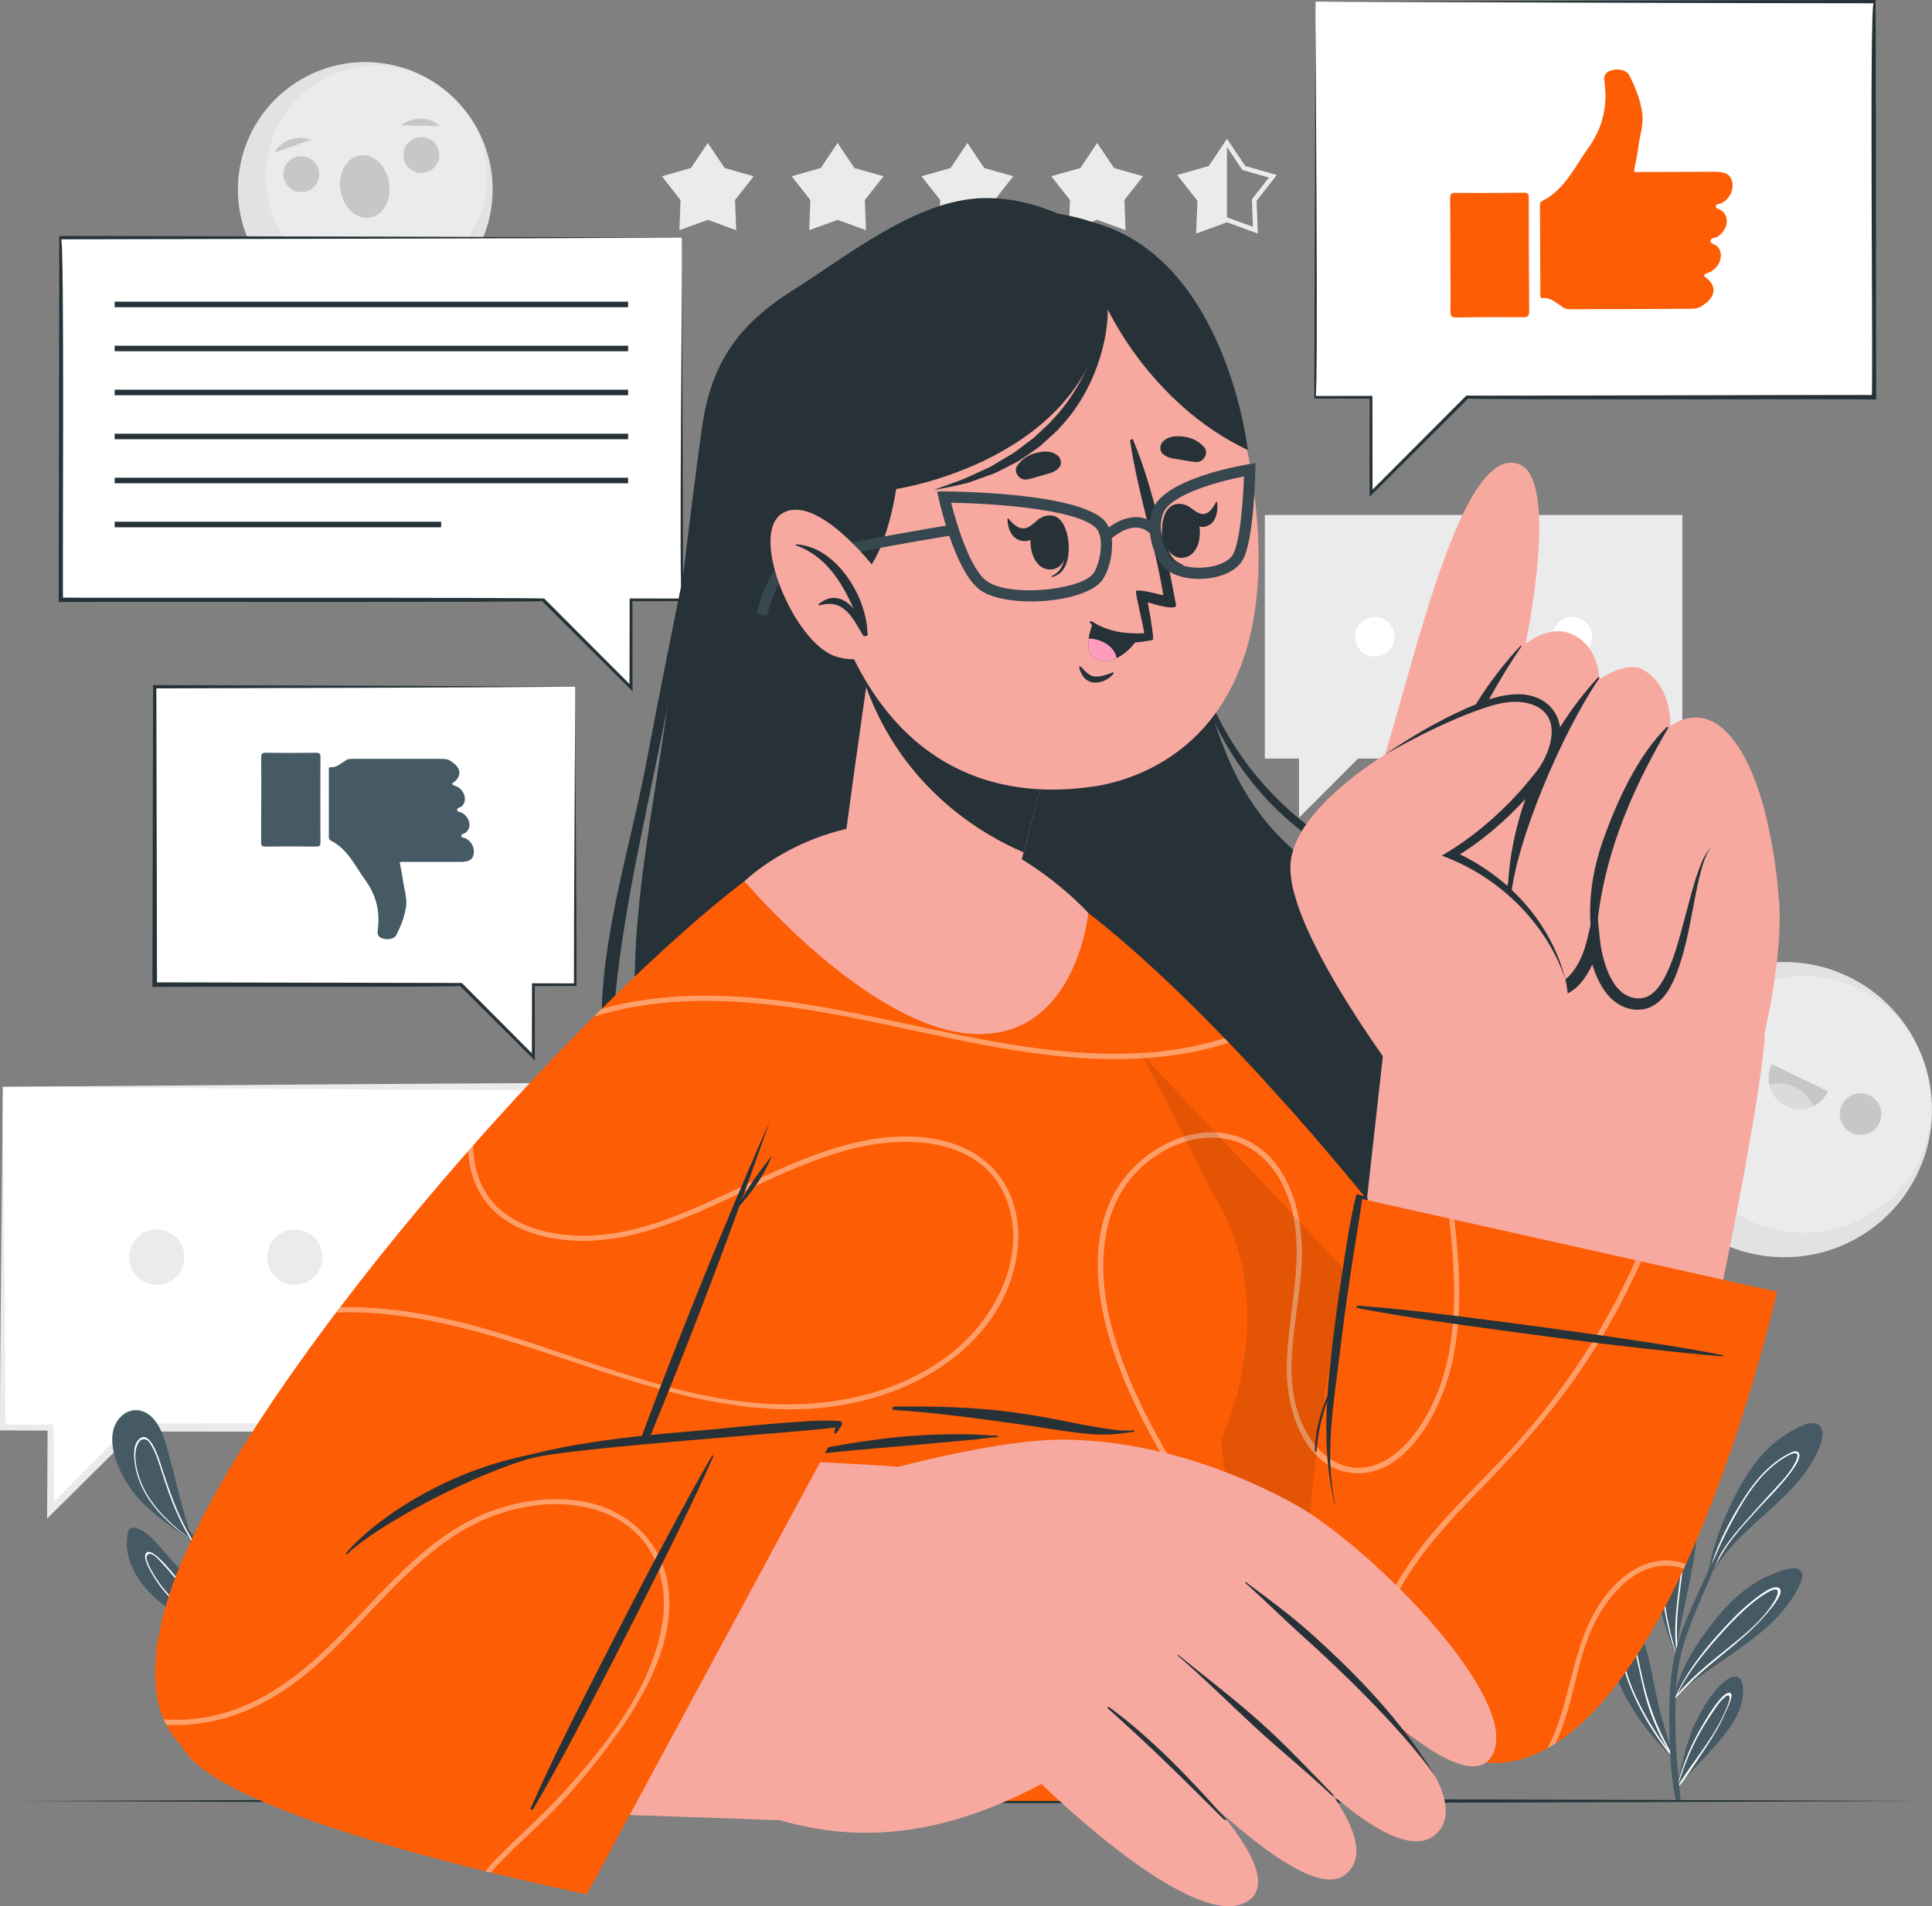 <svg xmlns="http://www.w3.org/2000/svg" id="Layer_2" data-name="Layer 2" width="417.52" height="412.06" viewBox="0 0 417.52 412.06"><rect x="0" y="0" width="417.52" height="412.06" fill="#808080" stroke="none"/><defs><style>      .cls-1 {        opacity: .1;      }      .cls-2 {        fill: #f7a9a0;      }      .cls-3 {        fill: #ebebeb;      }      .cls-4, .cls-5 {        fill: #fff;      }      .cls-6 {        fill: #ff9cbd;      }      .cls-7, .cls-8 {        fill: #fd5d05;      }      .cls-9 {        fill: #c7c7c7;      }      .cls-10, .cls-11 {        fill: #dbdbdb;      }      .cls-12 {        fill: #37474f;      }      .cls-13, .cls-14 {        fill: #455a64;      }      .cls-15 {        fill: #263238;      }      .cls-16 {        fill: none;        stroke: #ebebeb;        stroke-miterlimit: 10;      }      .cls-14, .cls-8 {        fill-rule: evenodd;      }      .cls-11 {        opacity: .5;      }      .cls-5 {        opacity: .4;      }    </style></defs><g id="Background_Complete" data-name="Background Complete"><g><g><polygon class="cls-3" points="273.34 111.33 273.34 163.98 280.73 163.98 280.73 176.74 293.49 163.98 363.57 163.98 363.57 111.33 273.34 111.33"></polygon><g><path class="cls-4" d="m335.51,137.65c0,2.36,1.91,4.28,4.28,4.28s4.28-1.91,4.28-4.28-1.91-4.28-4.28-4.28-4.28,1.91-4.28,4.28Z"></path><path class="cls-4" d="m314.18,137.65c0,2.36,1.91,4.28,4.28,4.28s4.27-1.91,4.27-4.28-1.91-4.28-4.27-4.28-4.28,1.91-4.28,4.28Z"></path><path class="cls-4" d="m292.84,137.65c0,2.36,1.91,4.28,4.28,4.28s4.28-1.91,4.28-4.28-1.91-4.28-4.28-4.28-4.28,1.91-4.28,4.28Z"></path></g></g><g><circle class="cls-3" cx="385.63" cy="239.87" r="31.89" transform="translate(117.38 606.33) rotate(-85.68)"></circle><path class="cls-11" d="m371.74,268.58c-15.85-7.67-22.49-26.74-14.82-42.59,7.67-15.86,26.74-22.49,42.59-14.83,6.09,2.95,10.82,7.57,13.9,13.06-2.68-4.37-6.6-8.04-11.55-10.44-13.78-6.67-30.36-.9-37.03,12.89-6.67,13.78-.89,30.37,12.89,37.03,13.79,6.67,30.37.9,37.04-12.89,1.8-3.72,2.69-7.64,2.77-11.51.09,4.85-.93,9.79-3.18,14.45-7.67,15.85-26.74,22.49-42.59,14.82Z"></path><path class="cls-9" d="m378.71,229.52c-1.08,2.23-3.76,3.17-6,2.09-2.23-1.08-3.17-3.76-2.09-6,1.08-2.23,3.76-3.17,6-2.09,2.23,1.08,3.17,3.76,2.09,6Z"></path><path class="cls-9" d="m406.12,242.78c-1.08,2.23-3.76,3.17-6,2.09-2.23-1.08-3.17-3.76-2.09-6,1.08-2.23,3.76-3.17,6-2.09,2.23,1.08,3.17,3.76,2.09,6Z"></path><g><path class="cls-9" d="m395.06,235.91c-.7,1.44-1.84,2.53-3.19,3.17-1.79.85-3.92.91-5.85-.02-1.91-.93-3.2-2.64-3.64-4.57-.33-1.45-.19-3.02.5-4.47l12.18,5.89Z"></path><path class="cls-10" d="m391.87,239.08c-1.79.85-3.92.91-5.85-.02-1.91-.93-3.2-2.64-3.64-4.57,1.76-.49,3.76-.35,5.6.54,1.84.89,3.19,2.36,3.89,4.05Z"></path></g></g><g><g><polygon class="cls-4" points=".6 234.93 .6 308.58 10.94 308.58 10.94 326.44 28.8 308.58 126.84 308.58 126.84 234.93 .6 234.93"></polygon><path class="cls-3" d="m.6,234.93c.26,21.71.45,52.3.6,73.65,0,0-.6-.6-.6-.6l10.34-.05h.65s0,.65,0,.65l.09,17.86-1.27-.53,17.79-17.94.25-.25c29-.06,69.79-.15,98.39-.13,0,0-.98.98-.98.98l.13-73.65.85.85c-31.47-.12-94.77-.59-126.24-.85h0Zm0,0c31.9-.27,95.19-.74,127.09-.86,0,0,0,.86,0,.86l.13,73.65v.98c-28.72.09-69.87-.12-99.01-.12,0,0,.6-.25.6-.25l-17.94,17.79-1.28,1.27v-1.79s.1-17.86.1-17.86l.65.65-10.34-.05H0c0-21.68.49-52.3.6-74.24h0Z"></path></g><g><path class="cls-3" d="m87.58,271.75c0,3.3,2.68,5.98,5.98,5.98s5.98-2.68,5.98-5.98-2.68-5.98-5.98-5.98-5.98,2.68-5.98,5.98Z"></path><path class="cls-3" d="m57.74,271.75c0,3.3,2.68,5.98,5.98,5.98s5.98-2.68,5.98-5.98-2.68-5.98-5.98-5.98-5.98,2.68-5.98,5.98Z"></path><path class="cls-3" d="m27.89,271.75c0,3.3,2.68,5.98,5.98,5.98s5.98-2.68,5.98-5.98-2.68-5.98-5.98-5.98-5.98,2.68-5.98,5.98Z"></path></g></g><g><circle class="cls-3" cx="78.94" cy="40.94" r="27.51" transform="translate(21.93 109.19) rotate(-77.54)"></circle><path class="cls-11" d="m83.27,68.12c-15,2.39-29.11-7.84-31.5-22.84-2.39-15.01,7.83-29.11,22.83-31.5,5.76-.92,11.39.02,16.28,2.39-4.05-1.77-8.64-2.44-13.33-1.69-13.05,2.08-21.94,14.34-19.86,27.39,2.08,13.05,14.35,21.94,27.39,19.86,13.05-2.08,21.94-14.35,19.86-27.39-.56-3.52-1.86-6.73-3.72-9.51,2.46,3.39,4.17,7.39,4.88,11.8,2.39,15-7.83,29.11-22.84,31.5Z"></path><path class="cls-9" d="m68.94,37.03c.34,2.11-1.1,4.1-3.22,4.44-2.11.34-4.1-1.1-4.44-3.22-.34-2.11,1.1-4.1,3.22-4.44s4.1,1.1,4.44,3.22Z"></path><path class="cls-9" d="m94.89,32.89c.34,2.11-1.1,4.1-3.22,4.44-2.11.34-4.1-1.1-4.44-3.22-.34-2.11,1.1-4.1,3.22-4.44,2.11-.34,4.1,1.1,4.44,3.22Z"></path><path class="cls-9" d="m84.09,39.49c.59,3.72-1.28,7.1-4.18,7.56-2.9.46-5.73-2.18-6.32-5.89-.59-3.72,1.28-7.1,4.18-7.56,2.9-.46,5.73,2.17,6.32,5.89Z"></path><path class="cls-9" d="m59.33,32.97s2.21-4.47,8.03-2.8"></path><path class="cls-9" d="m95.11,27.27s-3.49-3.56-8.5-.17"></path></g><g><polygon class="cls-3" points="152.96 30.9 156.6 36.32 162.88 38.1 158.85 43.24 159.09 49.76 152.96 47.52 146.83 49.76 147.07 43.24 143.04 38.1 149.32 36.32 152.96 30.9"></polygon><polygon class="cls-3" points="181.01 30.9 184.65 36.32 190.93 38.1 186.9 43.24 187.14 49.76 181.01 47.52 174.88 49.76 175.12 43.24 171.09 38.1 177.37 36.32 181.01 30.9"></polygon><polygon class="cls-3" points="209.06 30.9 212.7 36.32 218.98 38.1 214.95 43.24 215.19 49.76 209.06 47.52 202.93 49.76 203.18 43.24 199.14 38.1 205.42 36.32 209.06 30.9"></polygon><polygon class="cls-3" points="237.11 30.9 240.75 36.32 247.03 38.1 243 43.24 243.24 49.76 237.11 47.52 230.98 49.76 231.23 43.24 227.19 38.1 233.48 36.32 237.11 30.9"></polygon><polygon class="cls-16" points="265.16 30.9 268.8 36.32 275.08 38.1 271.05 43.24 271.3 49.76 265.16 47.52 259.03 49.76 259.28 43.24 255.25 38.1 261.53 36.32 265.16 30.9"></polygon><polygon class="cls-3" points="265.16 47.52 265.16 30.9 261.53 36.32 255.25 38.1 259.28 43.24 259.03 49.76 265.16 47.52"></polygon></g></g></g><g id="Plants"><g><g><g><path class="cls-13" d="m51.96,349.97c-5.71.2-12.08.53-16.81-3.18-4.37-3.42-8.26-8.52-7.69-14.37.17-1.67.55-2.7,2.34-1.99,2.72,1.09,4.83,4.09,6.71,6.2,2.45,2.74,5,5.28,7.92,7.51,2.03,1.56,4.22,2.91,6.29,4.42.26.18.52.38.78.58.1.07.2.14.3.22.05,0,.11,0,.16,0,.11,0,.19.05.23.12.02.03.04.06.04.1.04.17-.06.37-.28.38Z"></path><path class="cls-4" d="m52.25,349.59c-5.02-.09-10.44.14-14.46-3.27-1.86-1.58-3.4-3.59-4.66-5.67-.58-.95-2.32-3.76-1.6-4.88,1.31-2.03,7.29,6.24,8.12,7.03,3.11,2.96,7,4.72,11.09,5.76.26.18.52.38.78.58-2.92-.63-5.76-1.66-8.33-3.2-3.56-2.13-5.55-5.27-8.33-8.2-.6-.64-2.42-2.77-3.1-1.44-.45.88,1.23,3.63,1.59,4.22,1.2,1.96,2.67,3.87,4.41,5.38,4,3.5,9.4,3.37,14.46,3.58.02.03.04.06.04.1Z"></path></g><g><path class="cls-13" d="m55.12,353.45c-.05.22-.09.44-.14.66,0,0,0,.01,0,.02-.01.06-.05.1-.1.12-.11.04-.26,0-.3-.12-.02-.04-.02-.09,0-.14,0-.03.02-.06.03-.09.02-.07.04-.13.06-.19,0,0,0,0-.01-.02,0-.02-.01-.04-.02-.07-1.01-3.78-1.41-7.71-2.47-11.49-1.02-3.61-2.28-7.15-3.02-10.83-.46-2.32-2.08-13.98,3.06-12.52,2.28.65,3.83,3.94,4.7,5.91,1.16,2.64,1.74,5.5,1.89,8.37.37,7.11-2.23,13.57-3.67,20.39Z"></path><path class="cls-4" d="m56.76,338.94c.06-2.66-.13-5.33-.82-7.91-.23-.89-1.35-5.18-2.8-5.07-.94.06-1.1,1.91-1.18,2.52-.33,2.59.51,5.24,1.02,7.77,1.04,5.14,1.61,10.34,1.89,15.57-.04.33-.1.66-.13.99-.04.27-.07.55-.11.82,0,.1-.03.19-.04.28,0,.07-.02.14-.03.22.04.11.19.16.3.12.03-.21.06-.42.09-.64,0,.18,0,.35.02.52,0,0,0,0,0-.02.04-.19.07-.36.11-.54,0-.04.02-.08.03-.12,0-.29,0-.58-.02-.87.66-4.54,1.55-9.06,1.66-13.65Zm-1.74,11.77c-.14-3.05-.44-6.1-.88-9.13-.35-2.44-.81-4.86-1.32-7.27-.29-1.36-.59-2.73-.66-4.13-.04-1.06.11-4.99,2.13-2.56,1.46,1.77,1.82,5.53,1.99,7.7.2,2.41.1,4.83-.14,7.23-.27,2.73-.73,5.44-1.13,8.15Z"></path></g><g><path class="cls-13" d="m58.19,369.13h0c-.1.02-.2.03-.21.03-5.22-.26-12.18.23-16.53-3.23-3.21-2.55-6.36-7.6-5.35-11.88,1.15-4.82,7.67.96,9.39,2.36,4.39,3.56,12.8,12.28,12.8,12.45.02.03.05.06.07.09,0,0,0,.01,0,.02.05.08-.06.13-.18.16Z"></path><path class="cls-4" d="m58.37,368.97c-.3-.19-.6-.37-.9-.57-3.44-2.16-6.78-4.47-10-6.94-.81-.62-6.69-5.85-7.58-3.98-.53,1.13,1.41,3.44,2.03,4.21,1.12,1.39,2.46,2.59,3.97,3.54,3.48,2.17,7.7,2.64,11.64,3.68.19.04.37.09.56.14.04.03.06.04.1.06h0c.12-.03.22-.07.18-.15Zm-10.33-2.98c-1.66-.74-3.19-1.79-4.51-3.05-.88-.83-3.97-3.96-3.14-5.24.43-.68.8-.32,1.63.09.38.19.75.41,1.11.64.88.58,1.68,1.25,2.5,1.89,1.43,1.15,2.89,2.26,4.37,3.34,2.43,1.77,4.92,3.44,7.47,5.02-3.13-.97-6.45-1.35-9.43-2.69Z"></path></g><g><path class="cls-13" d="m67.73,358.37c-1.33,5.98-4.51,11.44-8.95,15.63-.03.03-.07.05-.1.06-.1.04-.21-.01-.27-.1-.06-.08-.07-.2.03-.3.09-.08.18-.18.27-.27.86-7.1,1.82-14.16,2.55-21.28.17-1.68,1.48-12.36,4.77-10.62,2.03,1.07,2.16,5.45,2.33,7.42.28,3.16.06,6.37-.62,9.46Z"></path><path class="cls-4" d="m65.84,348.85c-.18-.59-.49-1.2-1.15-.79-1.28.8-1.78,5.82-1.99,7.21-.88,5.73-2.23,11.24-3.61,16.84-.11.47-.23.95-.35,1.43-.11.14-.21.28-.32.43.06.09.17.13.27.1.02-.04.03-.1.04-.14.14-.19.29-.38.42-.58h0c2.25-3.06,3.99-6.53,5.17-10.09.75-2.28,1.26-4.63,1.52-7.02.25-2.2.66-5.23,0-7.38Zm-6.7,24.1c-.06.1-.13.19-.19.28.06-.19.12-.38.18-.58,1.32-4.27,2.44-8.62,3.2-13.03.38-2.24.62-4.5,1.08-6.72.19-.94.66-3.62,1.43-4.06.75-.43.76.61.84,1.21.05.43.05,1.22.06,1.63.12,7.76-2.27,15.02-6.6,21.26Z"></path></g><path class="cls-13" d="m59.65,389.31h-1.04c-.02-.92-.04-1.84-.06-2.75-.12-3.71-.27-7.42-.5-11.13-.12-2.12-.27-4.21-.5-6.3,0-.07-.02-.14-.02-.21-.03-.17-.04-.34-.06-.51-.02-.18-.04-.36-.07-.55-.57-4.68-1.56-9.24-3.59-13.64-.66-1.44-1.39-2.85-2.15-4.25-.07-.13-.15-.27-.22-.4-.02-.04-.04-.07-.06-.11-.07-.14-.15-.27-.23-.42-.06-.11-.11-.2-.18-.31-2.42-4.25-5.18-8.31-7.8-12.41-.75-1.17-1.51-2.35-2.24-3.52-.05-.07-.1-.14-.13-.21-.06-.08-.12-.17-.17-.26-3.29-5.2-6.53-10.44-9.95-15.54-.13-.19.18-.35.3-.17,2.31,3.38,4.7,6.71,7.07,10.06.32.44.63.89.95,1.34.63.89,1.25,1.76,1.87,2.65,1.24,1.77,2.46,3.54,3.66,5.34,3.36,5.04,6.88,10.12,9.62,15.56.2.41.4.81.59,1.23.12.26.25.51.35.77.14.29.27.59.41.89,2.32,5.32,3.14,10.8,3.52,16.45.03.39.05.79.07,1.19,0,.18.03.36.04.55,0,.1,0,.19.02.29,0,.12,0,.25.02.38h0c0,.1,0,.19,0,.29.02.34.03.67.04,1.02.15,3.71.25,7.42.33,11.12.03,1.18.07,2.36.11,3.55Z"></path><g><path class="cls-13" d="m28.47,322.1c-2.86-3.85-6.52-11.78-2.31-15.9,1.69-1.66,4.05-1.83,5.97-.44,2.23,1.61,3.23,4.65,3.95,7.17,1.93,6.73,3.21,13.58,5.62,20.18.04.04.2.56.26.71.05.14-.17.19-.22.06-.08-.21-.16-.43-.24-.64-4.55-3.3-9.65-6.57-13.04-11.13Z"></path><path class="cls-4" d="m41.74,333.12s-.04-.08-.07-.12c-1-1.61-1.88-3.27-2.67-4.98-1.65-3.55-2.9-7.27-4.11-11.02-.46-1.44-2.51-8.51-5.04-5.69-1.06,1.19-.91,3.29-.74,4.74.26,2.34,1.06,4.57,2.2,6.62,2.27,4.08,5.79,7.17,9.49,9.92.17.13.34.26.5.38.04.06.07.12.11.18.02.04.04.08.07.12.02.03.04.04.06.05.09.04.2,0,.22-.1,0-.04,0-.07-.02-.11Zm-1.12-.78c-2.98-2.36-5.9-4.92-8.05-8.08-1.12-1.64-2.04-3.44-2.62-5.35-.26-.84-.45-1.72-.57-2.59-.09-.65-.14-1.33-.11-1.98.04-1.45.65-3.04,1.51-3.19,1.06-.19,1.42.43,2.12,1.65.24.41.44.84.63,1.28.47,1.09.83,2.22,1.19,3.35.59,1.87,1.2,3.73,1.87,5.57.45,1.25.94,2.49,1.47,3.7.91,2.1,1.94,4.14,3.13,6.09-.19-.14-.37-.29-.56-.44Z"></path></g></g><g><g><g><path class="cls-13" d="m366.65,332.85c-.47,3.81-1.2,7.59-1.97,11.34-.43,2.13-.9,4.26-1.33,6.4-.48,2.35-1.17,4.75-.54,7.12,0,0,.01,0,.01,0,.02.02.03.32.02.33,0,.02-.02.03-.03.04-.11.15-.42.15-.49-.09-.02-.05-.03-.11-.04-.16-.01-.02-.03-.03-.04-.05-.4-.54-.66-1.58-.82-1.98-.74-1.79-1.36-3.64-1.89-5.51-1.09-3.83-1.75-7.77-1.85-11.76-.09-3.56.26-7.13,1.11-10.59.68-2.77,1.65-6.9,3.71-9.02,1.87-1.91,3.43,1.15,3.97,2.71,1.21,3.53.63,7.59.18,11.19Z"></path><path class="cls-4" d="m363.23,324.76c-1.39,0-2.4,4.49-2.9,6.43-.79,3.05-1.16,6.2-1.19,9.35-.05,5.68,1.05,11.26,2.88,16.61.07.21.14.43.22.65,0,.02.03.04.04.05.02.04.03.1.04.15.07.24.38.25.5.09-.09-.47-.16-.93-.21-1.4-.05-.42-.1-.84-.12-1.26-.38-4.56.27-9.23.85-13.75.67-5.31,1.74-16.91-.11-16.92Zm-1,31.57c.07.62.17,1.23.28,1.83-.14-.44-.28-.89-.42-1.33-1.46-4.76-2.48-9.66-2.62-14.65-.09-2.8.11-5.61.61-8.38.27-1.49.63-2.95,1.08-4.38.19-.6,1.2-4.36,2.06-4.17.6.13.74,3.52.75,3.59.04.67.04,1.35.03,2.04-.02,1.4-.11,2.8-.23,4.19-.27,3.02-.7,6.03-1.06,9.04-.49,4.01-.96,8.19-.49,12.23Z"></path></g><g><path class="cls-13" d="m388.53,343.38c-2.55,4.98-6.85,8.79-11.29,12.06-2.38,1.75-4.84,3.39-7.26,5.08-2.03,1.42-4.48,2.91-6.27,4.82-.08.08-.16.17-.24.26-.5.56-.94,1.16-1.3,1.79-.03.05-.07.07-.12.08-.03.08-.05.15-.08.22-.02.05-.1.04-.1-.02,0-.08.02-.17.03-.25,0,0,0-.01,0-.02-.04-.05-.06-.12-.01-.19,0-.03.03-.05.04-.08,0-.08.02-.16.03-.24.73-5.82,4.8-11.7,8.24-16.18,3.42-4.46,7.69-8.44,13-10.49,1.34-.51,4.37-1.93,5.73-.84,1.24.99.13,2.95-.41,4.01Z"></path><path class="cls-4" d="m384.59,343.4c-1.21-1.21-4.78,1.78-5.68,2.48-2.72,2.12-5.08,4.64-7.38,7.18-3.77,4.19-7.14,8.54-9.43,13.64h0c-.04.06-.08.12-.12.17-.02.09-.03.17-.04.25-.02.03-.04.05-.04.08-.04.07-.03.14.02.19.06-.07.11-.14.18-.2.44-.55.91-1.08,1.39-1.6.08-.09.16-.18.24-.26,3.33-3.59,7.26-6.61,11.04-9.75,2.62-2.19,5.18-4.51,7.35-7.15.56-.67,3.5-4.02,2.48-5.04Zm-1.12,2.67c-3.01,4.99-8.23,8.64-12.65,12.28-3,2.45-5.94,5.01-8.4,7.98,2.22-4.51,5.42-8.56,8.72-12.27,1.9-2.14,3.86-4.26,5.99-6.17,1.14-1.04,2.35-2.05,3.64-2.91.58-.39,1.75-1.12,2.46-1.33,1.69-.5.75,1.57.24,2.43Z"></path></g><g><path class="cls-13" d="m361.37,379.24c-.05.09-.15.14-.26.15.02.03.04.06.07.09.03.05.02.1-.02.12-.03.03-.08.04-.12,0-4.72-4.8-9.26-10.63-11.61-16.99-.99-2.68-1.61-5.51-1.68-8.37-.05-1.96-.16-5.9,1.52-7.33,3.37-2.87,6.45,9.3,6.9,11.14.84,3.34,1.39,6.75,2.16,10.11.85,3.68,1.96,7.28,3.06,10.89.02.08.02.14,0,.2Z"></path><path class="cls-4" d="m361.37,379.24c-.19-.31-.36-.62-.53-.94-2.9-5.14-4.81-10.45-6.07-16.35-.61-2.84-1.15-5.8-2.24-8.51-.27-.67-1.12-3.27-2.23-1.96-.58.68-.1,5.6.13,6.86.53,2.9,1.52,5.69,2.74,8.36,2.02,4.44,4.65,8.73,7.73,12.56.09.12.18.23.27.34.04-.03.05-.08.02-.12-.02-.03-.04-.05-.06-.09.11,0,.21-.06.26-.15Zm-6.84-10.46c-1.33-2.59-2.48-5.3-3.24-8.11-.3-1.12-.54-2.26-.71-3.41-.12-.9-.24-1.82-.23-2.72.02-2.22.19-2.8.57-2.88.23-.04.55.19,1.2,1.52.42.84.71,1.8.95,2.7.35,1.31.65,2.63.93,3.96.58,2.65,1.12,5.31,1.89,7.91,1.09,3.71,2.65,7.33,4.68,10.63-2.26-3.04-4.3-6.21-6.04-9.61Z"></path></g><g><path class="cls-13" d="m376.5,367.57c-.45,2.35-1.71,4.51-3.09,6.43-2.8,3.87-6.38,7.08-9.44,10.73-.46.55-.9,1.1-1.33,1.67-.04.06-.4.87-.39.8,0-.02.05-.32.15-.84h0c.49-2.57,2.1-10.3,4.11-14.25,1.23-2.43,2.67-4.93,4.47-6.99.87-.98,2.9-3.1,4.44-2.64,1.65.5,1.33,3.85,1.09,5.08Z"></path><path class="cls-4" d="m374.01,366.01c-1.64-1.02-5.86,6.53-6.43,7.5-2.1,3.61-3.72,7.47-4.82,11.5-.13.45-.25.9-.36,1.36-.1.52-.16.82-.16.84.03,0,.35-.73.4-.81.07-.1.15-.19.22-.29.36-.47.74-.93,1.11-1.37,1.83-2.75,3.72-5.46,5.5-8.25,1.28-2.01,2.46-4.07,3.41-6.27.21-.5,1.85-3.77,1.13-4.21Zm-.47,2.13c-2.33,6.56-7.08,11.73-10.71,17.56-.06.1-.12.19-.18.28.05-.17.1-.35.15-.51.99-3.31,2.26-6.52,3.85-9.58.97-1.86,2.05-3.67,3.24-5.4.63-.91,1.27-1.98,2.02-2.81.34-.37,1.3-1.35,1.63-1.19.47.23.15,1.21,0,1.65Z"></path></g><g><path class="cls-13" d="m392.95,313.42c-4.87,11.18-17.64,16.39-23.17,27.17-.01.02-.02.04-.03.06-.17.33-.33.66-.49,1-.08.16-.28.15-.37.06-.04-.05-.05-.11-.02-.19.03-.08.07-.16.11-.24.86-6.72,3.62-13.65,6.83-19.57,2.8-5.16,6.63-9.98,11.93-12.69,1.31-.67,3.86-2.09,5.32-.98,1.55,1.17.48,4.01-.13,5.39Z"></path><path class="cls-4" d="m388.57,313.9c-.62-.46-1.56.1-2.09.37-1.33.67-2.57,1.56-3.69,2.52-2.34,1.98-4.24,4.43-5.89,7-2.76,4.34-5.31,9.1-6.94,14.07-.37,1.12-.7,2.26-.97,3.41-.04.14-.06.28-.1.43.09.1.29.11.37-.05.14-.34.3-.65.46-.97,0-.03.03-.05.04-.09.97-2.22,2.08-4.36,3.47-6.38,2.13-3.11,4.78-5.84,7.29-8.64.99-1.1,10.18-10.1,8.04-11.67Zm-.78,2.59c-1.48,2.63-3.77,4.77-5.77,7-2.02,2.26-4.06,4.49-6.05,6.77-1.57,1.81-3.01,3.75-4.26,5.82-1.04,1.71-1.95,3.52-2.67,5.38.5-1.9,1.16-3.77,1.9-5.6,0-.03.02-.04.04-.06,1.34-3.25,3-6.38,4.72-9.4.02-.04.04-.08.06-.12,1.53-2.67,3.25-5.28,5.38-7.52,1.16-1.21,2.43-2.34,3.83-3.26,1.6-1.04,3-1.71,3.4-1.2.27.35-.15,1.4-.59,2.17Z"></path></g></g><path class="cls-13" d="m375.95,326.53c-1.46,3.15-2.86,6.35-4.24,9.55-.66,1.51-1.3,3.01-1.94,4.51-.02.04-.04.06-.04.09-.23.54-.47,1.09-.7,1.63-2.11,4.91-4.43,9.93-5.71,15.12-.67,2.72-1.01,5.55-1.17,8.4,0,.29-.03.58-.04.88h0c0,.17,0,.33,0,.49,0,.09,0,.18,0,.27-.09,2.45-.05,4.91,0,7.3.06,3.34.35,6.65.66,9.95,0,.1,0,.19.03.29,0,.15.03.3.04.45,0,.08.02.15.03.23,0,.14.03.28.04.42.11,1.06.2,2.13.29,3.2h-1.02c-.67-3.21-1.04-6.54-1.23-9.85,0-.07,0-.13,0-.2-.03-.32-.04-.65-.05-.97-.03-.4-.04-.79-.05-1.19-.04-.96-.06-1.9-.08-2.84-.1-5.45-.04-11.14,1.17-16.49.04-.15.07-.29.11-.44,0-.06.03-.12.04-.19.02-.11.04-.21.07-.32l.13-.5c.08-.3.17-.6.26-.89.03-.09.05-.18.08-.27,1.4-4.67,3.61-9.19,5.62-13.57.37-.81.74-1.6,1.12-2.4.21-.44.43-.89.64-1.33.33-.66.66-1.34.99-2,0-.03.02-.04.04-.06,1.56-3.14,3.18-6.25,4.72-9.4.07-.14.32-.03.25.12Z"></path></g></g></g><g id="Table"><path class="cls-15" d="m3.52,389.31c131.69-.61,279.41-.62,411.09,0-131.69.62-279.41.61-411.09,0h0Z"></path></g><g id="Speech_Bubbles" data-name="Speech Bubbles"><g><g><g><polygon class="cls-4" points="284.29 .36 284.29 85.88 296.29 85.88 296.29 106.62 317.04 85.88 404.96 85.88 404.96 .36 284.29 .36"></polygon><path class="cls-15" d="m284.29.36c-.1-.05.68,86.69,0,85.24,0,0,12-.02,12-.02h.3s0,.3,0,.3l.03,20.74-.55-.23c.13-.14,20.71-20.76,20.82-20.88.12.09,87.94-.19,88.08-.13,0,0-.5.49-.5.49.43.39-.58-87.27.49-85.16-30.08,0-90.6-.23-120.67-.36h0Zm0,0C314.36.24,374.89.01,404.96,0c0,0,.36,0,.36,0v.36c.09.81.08,85.23.14,86.01,0,0-.5,0-.5,0,.05-.17-88.84.12-87.67-.24,0,0-20.77,20.72-20.77,20.72l-.55.55v-.78s.03-20.74.03-20.74l.3.3-12-.02h-.28s0-.28,0-.28l.28-85.52h0Z"></path></g><g id="xsrjP0"><g><path class="cls-8" d="m337.46,66.21c-1.27-.79-2.37-1.94-4.07-1.77-.65.07-.51-.47-.51-.82-.03-6.37-.05-12.74-.08-19.1,0-.46.03-.84.53-1.1,4.86-2.47,6.95-7.3,9.91-11.44,3.17-4.41,4.25-9.19,3.48-14.46-.21-1.43.46-2.08,1.75-2.37,1.55-.36,3.1.07,3.64,1.13,1.32,2.64,2.45,5.39,2.81,8.34.29,2.41-.57,4.77-.86,7.16-.22,1.75-.62,3.48-.94,5.25.43.31.92.15,1.38.15,5.38,0,10.76-.03,16.14-.05,2.27,0,3.38.64,3.7,2.14.39,1.87-.59,3.78-2.33,4.67-.4.2-1.13.02-1.18.65-.04.64.7.57,1.08.83,1.95,1.33,1.6,4.09-.65,5.69-.54.38-1.59.21-1.62,1.01-.01.63.97.62,1.42,1.07,1.58,1.55.81,4.45-1.54,5.63-.3.15-.67.18-.94.37-.27.18-.53.38,0,.75,2.34,1.66,2.29,3.97-.05,5.67-.23.17-.46.34-.7.51-.85.63-1.86.62-2.83.63-8.44.05-16.87.07-25.31.09-.79,0-1.59-.02-2.22-.61Z"></path><path class="cls-8" d="m313.43,55.06c-.01-4.04,0-8.09-.05-12.14,0-.82.07-1.23,1.08-1.22,4.94.04,9.87.03,14.8-.05.97-.01,1.12.32,1.12,1.18,0,8.14.02,16.29.09,24.43,0,1.04-.27,1.33-1.31,1.32-4.79-.04-9.58-.03-14.36.06-1.19.02-1.36-.39-1.35-1.44.05-4.05,0-8.09-.02-12.14Z"></path></g></g></g><g><g><polygon class="cls-4" points="124.3 148.45 124.3 212.84 115.26 212.84 115.26 228.46 99.64 212.84 33.43 212.84 33.43 148.45 124.3 148.45"></polygon><path class="cls-15" d="m124.3,148.45c0,19.18.32,45.76.28,64.68,0,0-.28,0-.28,0l-9.04.02.3-.3.03,15.62v.78s-.55-.55-.55-.55l-15.65-15.59c1.37.33-66.26.11-65.95.24,0,0-.5,0-.5,0v-.5s.14-64.4.14-64.4v-.36s.36,0,.36,0c22.66.05,68.23.19,90.87.36h0Zm0,0c-22.65.17-68.23.31-90.87.36,0,0,.36-.36.36-.36l.14,64.4-.5-.5c.15,0,66.22.13,66.36.13,0,0,.11.11.11.11l15.59,15.65-.55.23.03-15.62v-.3s.3,0,.3,0l9.04.02-.28.28c0-10.7.05-21.4.12-32.13l.16-32.26h0Z"></path></g><g id="xsrjP0-2" data-name="xsrjP0"><g><path class="cls-14" d="m74.51,164.49c-.95.6-1.78,1.47-3.06,1.35-.49-.05-.38.36-.38.62,0,4.8,0,9.59,0,14.39,0,.35.02.64.4.83,3.66,1.85,5.25,5.48,7.49,8.59,2.4,3.31,3.22,6.91,2.66,10.88-.15,1.08.35,1.56,1.32,1.78,1.17.27,2.34-.06,2.74-.86.99-1.99,1.83-4.07,2.09-6.29.21-1.82-.44-3.59-.67-5.39-.17-1.32-.47-2.62-.72-3.95.32-.23.69-.11,1.04-.12,4.05,0,8.1,0,12.15,0,1.71,0,2.54-.49,2.78-1.62.29-1.41-.45-2.85-1.76-3.51-.3-.15-.85-.01-.89-.49-.04-.48.53-.43.81-.63,1.47-1.01,1.19-3.08-.5-4.28-.41-.29-1.2-.15-1.22-.75,0-.48.73-.47,1.07-.81,1.18-1.17.6-3.35-1.17-4.24-.23-.11-.51-.13-.71-.27-.2-.14-.4-.29,0-.56,1.75-1.25,1.72-3-.05-4.27-.17-.12-.35-.25-.53-.38-.64-.47-1.4-.46-2.13-.47-6.35-.01-12.71,0-19.06,0-.6,0-1.2.02-1.67.47Z"></path><path class="cls-14" d="m56.45,172.94c0,3.05.01,6.1-.01,9.14,0,.62.06.92.82.92,3.72-.05,7.43-.04,11.15,0,.73,0,.84-.24.84-.89-.02-6.13-.03-12.26,0-18.4,0-.78-.21-1-.99-.99-3.61.04-7.21.05-10.81,0-.9-.01-1.02.3-1.01,1.09.05,3.05.02,6.09.02,9.14Z"></path></g></g></g><g><g><polygon class="cls-4" points="147.36 51.37 147.36 129.66 136.37 129.66 136.37 148.65 117.38 129.66 13.16 129.66 13.16 51.37 147.36 51.37"></polygon><path class="cls-15" d="m147.36,51.37l.28,78.29v.28s-.28,0-.28,0l-10.99.02.3-.3.03,18.99v.78s-.55-.55-.55-.55l-19.02-18.96c1.4.34-104.28.09-103.96.22,0,0-.48,0-.48,0v-.48s.12-78.29.12-78.29v-.36s.36,0,.36,0c33.46.06,100.75.19,134.2.36h0Zm0,0c-33.44.18-100.76.31-134.2.36.85-2.26.27,78.41.48,77.93,0,0-.48-.48-.48-.48.26.11,104.32-.09,104.47.22,0,0,18.96,19.02,18.96,19.02l-.55.23.03-18.99v-.3s.3,0,.3,0l10.99.02c-.7,1.69.19-78.34,0-78.01h0Z"></path></g><g><rect class="cls-15" x="24.78" y="65.21" width="110.96" height="1.2"></rect><rect class="cls-15" x="24.78" y="74.73" width="110.96" height="1.2"></rect><rect class="cls-15" x="24.78" y="84.24" width="110.96" height="1.2"></rect><rect class="cls-15" x="24.78" y="93.75" width="110.96" height="1.2"></rect><rect class="cls-15" x="24.78" y="103.27" width="110.96" height="1.2"></rect><rect class="cls-15" x="24.78" y="112.78" width="70.56" height="1.2"></rect></g></g></g></g><g id="Character"><g><g><path class="cls-15" d="m144.41,151.1c-3.59,29.08-12.8,63.39-2.58,91.99,8.04,22.4,27.3,38.56,47.69,49.57,44.85,24.17,109.67,31.9,145.79-11.67,14.42-17.41,19.63-55.6-.82-71.32-10.51-8.05-23.54-10.74-35.78-15.09-16.15-5.7-27.34-15.89-33.78-31.85-12.59-31.08-7.9-52.77-8.23-85.36-.08-6.05-1.03-12.07-6.56-17.6-4.6-5.57-11.14-9.64-18.38-12.16-6.08-3-12.56-4.99-19.41-4.78-14.46.38-29.24,12.53-40.98,19.9-11.87,7.48-17.71,15.78-19.68,29.8-2.71,19.48-4.85,39.04-7.28,58.57Z"></path><path class="cls-15" d="m139.73,164.58c5.01-26.45,10.52-52.75,15.88-79.12.03-.16.28-.14.26.03-3.77,21.82-7.24,43.67-11.3,65.45-3.98,21.34-9.53,43.02-11.63,64.64-4.7,48.53,43.74,72.2,85.25,73.04,1.89.04,1.62,3.04-.3,2.94-36.42-1.88-78.84-17.68-86.73-58.03-4.32-22.07,4.49-47.33,8.58-68.95Z"></path><path class="cls-15" d="m254.55,74.63c.05-.52.82-.43.8.08-.86,26.82-4.38,58.02,9.02,82.48,6.56,11.97,16.76,21.88,28.98,28,9.71,4.87,20.33,6.05,30.66,8.93,40.41,11.25,36.49,66.69,4.99,85.98-.66.41-1.38-.72-.74-1.16,22.29-15.09,31.58-44.95,16.2-68.6-12.34-18.98-39.16-15.35-57.14-26.48-37.25-23.06-36.62-70.49-32.78-109.24Z"></path></g><g><g><path class="cls-7" d="m341.42,333.99c-6.6,30.04-46.43,35.17-52.27,28.46-23.63-27.13-47.88-79.07-74.11-136.99-20.51-45.29-6.25-46.2,12.54-33.64,43.69,29.21,117.4,126.03,113.85,142.17Z"></path><path class="cls-5" d="m217.75,186.41c-1.48.93-2.98,1.82-4.51,2.67-2.61,1.45-5.39,2.78-8.27,3.86,0-.43.02-.83.05-1.22,3.95-1.52,7.74-3.56,11.38-5.81.44.14.89.31,1.35.5Zm46.85,38c-6.05,1.92-12.38,2.96-18.83,3.26-10.44.49-20.69-.69-30.88-2.5.04.09.09.19.13.28.14.32.29.63.43.95,14.02,2.48,28.11,3.74,42.3,1.02,2.59-.5,5.2-1.18,7.78-2.04-.31-.33-.62-.65-.93-.97Zm48.36,73.37c1.25-4.18,1.93-8.46,2.22-12.78-.34-.47-.68-.94-1.03-1.41-.32,6.66-1.52,13.23-4.29,19.29-2.56,5.58-6.74,11.75-12.82,13.83-5.97,2.04-11.35-1.44-14.36-6.49-7.3-12.19-1.08-27.08-1.32-40.21-.17-9.49-3.69-20.6-13.43-24.19-9.02-3.32-19.28,1.58-24.9,8.76-4.27,5.46-5.84,12.18-5.8,18.99.43.9.86,1.79,1.28,2.68-.56-9.37,1.69-18.75,9.37-24.99,4.21-3.43,9.68-5.67,15.18-5.31,6.19.4,11.2,4.4,13.97,9.81,6.46,12.64,1.09,26.87,1.05,40.17-.03,8.65,3.58,20.92,13.66,22.41,11.15,1.64,18.56-11.65,21.22-20.56Zm17.9,10.63c-2.09,2.49-4.27,4.93-6.52,7.29-8.97,9.41-18.98,18.5-24.49,30.52-2.6,5.68-4.29,12.3-4.04,18.7.4.04.81.07,1.24.1-.21-3.33.11-6.75.93-10.09,3.31-13.56,13.01-23.85,22.46-33.57,3.8-3.91,7.49-7.88,11-11.99-.19-.32-.38-.64-.58-.96Z"></path><path class="cls-1" d="m341.41,334c-6.6,30.04-46.43,35.16-52.27,28.45-23.63-27.13-47.88-79.07-74.12-137-9.93-21.94-12.08-35.53-7.73-39.38l133.76,141.88c.57,2.41.69,4.44.35,6.03Z"></path></g><g><g><path class="cls-2" d="m298.06,355.51c-12.18-15.82-7.97-48.66.8-127.34,1.21-10.89,83.2-15.68,82.5-3.98-.88,14.73-12.7,73.34-16.09,82.04-16.64,42.58-58.94,60.02-67.2,49.29Z"></path><g><path class="cls-2" d="m384.35,193.61c1.87,15.83-6.98,49.71-12.25,57.06s-63.37-5.77-67.29-14.19c-3.92-8.42-6.09-62.21,2.52-76.02,8.61-13.8,75.09,16.74,77.02,33.14Z"></path><g><path class="cls-2" d="m298.35,184.36c7.78,3.29,10.07-3.26,10.07-3.26,0,0-3.59,15.99,4.42,20.79,7.73,4.61,13.21-7.59,13.61-8.46-.18.85-3.1,15.63,5.45,19.63,8.88,4.15,12.28-9.05,12.5-9.9.08.85,1.31,12.13,8.49,13.69,12.34,2.68,9.98-26.25,16.92-33.76,0,0,14.07,10.31,14.54,10.52,0,0-1.68-27.57-12.34-36.36-5.62-4.64-11.04-.32-11.04-.32,0,0,.44-8.95-6.19-12.31-3.41-1.72-9.18,2.21-9.18,2.21,0,0,.05-7.18-6.03-9.8-4.85-2.11-9.89,2.15-9.89,2.15,0,0,7.62-35.82-1.55-38.9-15.78-5.32-27.77,72.21-34.35,75.48-3.27,1.62,1.18,7.17,4.56,8.6Z"></path><g><path class="cls-15" d="m328.79,139.73c.08-.12-.07-.27-.18-.15-10.48,11.2-18.57,26.71-20.5,42.02-.06.5.99,2.61,1.09,2.05,2.66-13.95,10.49-30.43,19.59-43.92Z"></path><path class="cls-15" d="m345.63,146.59c.1-.15-.14-.31-.27-.17-10.74,11.6-19.37,29.32-19.52,47.23,0,.61.61,1.17.67.46,1-11.9,10.87-35.42,19.12-47.52Z"></path><path class="cls-15" d="m344.82,204.4c.81-17.17,7.04-32.35,15.68-47.02.11-.19-.17-.33-.31-.2-6.18,6.03-10.71,15.95-13.59,23.97-2.75,7.68-3.69,15.17-2.38,23.21.05.31.58.4.6.03Z"></path></g><path class="cls-15" d="m308.17,181.23c-.07.6,1.53-.37,1.48.24-.56,6.58-1,18.4,4.25,20.07,4.21,1.33,8.92-3.4,10.01-5.93l2.75-6.35-.38,6.93c-.16,3.02.09,6.24.91,9.13.82,2.89,2.4,5.56,4.87,6.71,2.56,1.26,5.34.89,7.18-1.22,1.91-2.01,3.14-5.05,3.8-7.91l1.86-7.99.85,8.13c.23,2.2.76,4.53,1.56,6.61.81,2.08,1.98,4.05,3.64,5.18,1.62,1.11,3.88,1.35,5.49.37,1.71-1.01,2.94-3.07,3.91-5.13,1.94-4.24,2.99-8.95,4.26-13.57.62-2.32,1.24-4.65,1.97-6.95.77-2.26,1.55-4.66,3.22-6.44-1.46,1.93-1.96,4.34-2.58,6.62-.55,2.33-.99,4.68-1.43,7.04-.88,4.72-1.83,9.47-3.63,14.09-.97,2.25-2.11,4.67-4.5,6.3-2.48,1.67-5.8,1.33-8.11-.23-2.37-1.58-3.72-3.98-4.69-6.31-.94-2.39-1.53-4.77-1.84-7.34l2.71.13c-.76,3.39-1.92,6.61-4.4,9.39-1.22,1.36-3.02,2.45-4.99,2.72-1.98.27-3.85-.17-5.52-.99-3.46-1.72-5.3-5.25-6.16-8.49-.88-3.34-1.08-6.65-.85-10.06l2.38.57c-1.5,3.16-6.19,9.03-12.97,7.79-8.6-2.94-5.79-20.01-5.06-23.09Z"></path></g><g><path class="cls-2" d="m304.8,236.48s-26.98-34.88-25.91-49.75c1.06-14.87,30.25-30.46,41.8-34.45,15.94-5.5,18.28,6.48,12.99,13.91-6.12,8.6-19.19,17.92-20.09,18.58,0,0,23.27,11.25,25.21,29.97,1.94,18.73-34,21.74-34,21.74Z"></path><path class="cls-15" d="m299.33,163.09c5.51-3.77,11.29-7.16,17.4-9.9,3.11-1.36,6.27-2.69,9.71-3.04,9.08-.99,13.33,6.52,9.25,14.33-1.53,3.11-3.8,5.67-6.05,8.25-4.6,4.98-9.72,9.39-15.61,12.83,0,0-.12-1.61-.12-1.61,11.68,5.06,21.25,15.31,24.38,27.74-4.22-12.38-14.51-22.28-26.71-26.73,6.16-3.58,11.78-8.29,16.58-13.57.82-.91,2.42-2.79,3.18-3.75,3.69-4.21,6.82-12.8-.19-15.34-4.65-1.6-9.46.36-13.95,2.03-6.14,2.45-12.09,5.47-17.87,8.77h0Z"></path></g></g></g><g><path class="cls-7" d="m384.01,279.24l-89.65-20.06s-20.22,86.21-7.4,101.27c5.73,6.73,24.18,23.35,39.86,20.29,36.06-7.03,57.2-101.51,57.2-101.51Z"></path><path class="cls-5" d="m291.74,318.34c-2.97-.44-5.38-1.81-7.29-3.76.07-.56.14-1.11.2-1.67,3.11,3.49,7.56,5.45,12.39,3.8,6.08-2.08,10.26-8.25,12.82-13.83,5.23-11.46,4.87-24.74,3.58-37-.09-.83-.18-1.66-.28-2.49l1.16.25c1.26,11.35,1.94,23.08-1.36,34.14-2.66,8.91-10.07,22.2-21.22,20.56Zm62.92-45.67l-1.16-.26c-7.14,15.93-17.04,30.57-29.16,43.29-8.97,9.41-18.98,18.5-24.49,30.52-3.2,7-5.02,15.42-3.55,23.11.54.44,1.09.87,1.65,1.3-1.32-4.97-1.26-10.45.03-15.7,3.31-13.56,13.01-23.85,22.46-33.57,8.98-9.23,17.3-18.79,24.15-29.74,3.8-6.07,7.16-12.41,10.07-18.95Zm4.42,64.68c-4.56.36-8.45,3.24-11.33,6.62-7.15,8.42-7.64,19.3-11.27,29.28-.58,1.59-1.26,3.17-2.08,4.67.6-.33,1.19-.68,1.78-1.06,1.96-4.21,3.17-8.93,4.22-13.19,1.35-5.52,2.73-10.88,5.83-15.73,2.97-4.63,7.59-9.3,13.44-9.49,1.51-.05,2.92.19,4.21.67.16-.34.32-.68.47-1.03-1.66-.62-3.44-.89-5.27-.74Z"></path><g><path class="cls-15" d="m293.32,282.75c10.17,1.96,20.42,3.37,30.67,4.76,10.26,1.39,20.52,2.8,30.81,3.93,5.81.64,11.63,1.31,17.46,1.75.15.01.2-.24.05-.27-10.15-1.96-20.41-3.42-30.63-4.87-10.25-1.46-20.53-2.8-30.8-4.06-5.81-.71-11.62-1.31-17.46-1.75-.29-.02-.39.45-.09.51Z"></path><path class="cls-15" d="m295.34,258.83c-.91-.37-2.19-.79-2.24-.58-1.36,5.61-2.25,11.71-3.12,17.41-.87,5.62-1.6,11.27-2.26,16.92-.35,3.04-.65,6.09-.85,9.14-1.62,3.79-2.61,7.75-2.73,11.91,0,.21.35.23.37.02.28-3.63,1.04-7.27,2.29-10.7-.41,7.45-.16,14.89,1.66,22.23.01.05.08.02.07-.02-2.4-10.89-.19-22.48,1.1-33.37.65-5.46,1.41-10.9,2.21-16.35.8-5.42,1.8-10.83,2.52-16.26,0,0,.96.23,1.16.26.19.03,0-.54-.18-.61Z"></path></g></g></g></g><g><g><g><path class="cls-7" d="m271.36,389.3l-7.42-78.08s13.21-27.69-.94-51.71c-7.15-12.17-25.44-56.7-47.16-72.75-25.57-18.88-50.11-1.5-59.65,11.44-19.11,25.91-47.48,80.82-63.13,191.13l178.32-.03Z"></path><path class="cls-5" d="m216.45,187.21c-1.06.65-2.13,1.27-3.21,1.87-8.97,4.97-19.92,8.58-30.14,5.48-6.54-1.98-9.9-5.71-11.1-10.36.32-.19.66-.38.99-.56.35,1.49.97,2.92,1.93,4.25,3.7,5.09,10.59,6.7,16.55,6.63,8.69-.1,16.64-3.61,23.99-8.04.12.09.25.18.37.27.21.15.41.31.62.46Zm1.89,134.22c-7.46-4.71-17.61-4.04-25.19.01-9.43,5.04-14.4,15.62-16.17,25.75-2.44,13.95.8,28.09,2.72,42.12h1.03c-1.84-13.45-4.87-27.01-2.89-40.37,1.67-11.32,7.22-23.24,18.45-27.72,9.35-3.72,21.94-2.27,27.19,7.27,6.77,12.33-2.29,27.15-7.23,38.42-3.02,6.92-5.3,14.72-5.19,22.39h1.17c-.03-1.42.03-2.85.16-4.27,1.18-13.15,8.87-24.04,12.72-36.38,3.01-9.64,2.64-21.28-6.77-27.22Zm-92.98,3.01c-7.04-1.09-14.48.14-21.1,2.98-.1.45-.2.9-.31,1.36,7.38-3.34,15.93-4.68,23.7-2.72,5.01,1.26,9.52,4.09,12.4,8.44,3.6,5.45,4.07,12.09,2.72,18.34-2.87,13.28-12.21,24.88-21.12,34.72-.54.6-1.09,1.18-1.65,1.76h1.57c4.42-4.79,8.53-9.86,12.29-15.19,6.4-9.05,12.44-20.69,10.38-32.14-1.73-9.6-9.46-16.09-18.88-17.55Zm63.81-78.29c-11.19,1.71-21.45,6.92-31.61,11.65-10.25,4.77-21.19,9.69-32.76,9.3-1.06-.04-2.14-.12-3.22-.25l-.39,1.08c10.54,1.36,20.84-2.04,30.4-6.19,10.91-4.73,21.43-10.7,33.06-13.53,11.31-2.76,26.76-2.28,32.36,9.94,5.23,11.41-.67,24.71-9.33,32.57-8.71,7.91-20.57,11.82-32.15,12.66-21.38,1.57-41.36-6.77-61.53-13.34-.1.34-.2.67-.3,1.01,24.25,7.77,49.94,18.68,75.61,10.96,9.85-2.96,19.08-8.59,25.01-17.14,5.7-8.21,8.11-20.07,2.74-29.06-5.68-9.51-17.84-11.19-27.89-9.66Zm57.38-18.53c-.26.02-.52.04-.78.05-29.85,1.4-58.18-10.88-87.79-12.3-4.34-.21-8.74-.19-13.12.16-.22.39-.45.79-.68,1.19,9.49-.83,19.13-.11,28.52,1.27,24.62,3.63,49.4,12.37,74.47,10.76-.2-.37-.41-.75-.62-1.13Zm19.75,108.41c-10.09-15.12-20.55-30.05-25.65-47.73-3.63-12.58-3.82-28.06,7.23-37.04,2.48-2.02,5.4-3.63,8.51-4.54-.17-.34-.34-.68-.52-1.03-5.05,1.53-9.68,4.85-12.84,8.89-7.48,9.56-6.66,22.99-3.48,34.02,5.33,18.48,16.46,34.05,26.98,49.91l-.23-2.48Z"></path><g><path class="cls-15" d="m193.19,304.06c8.67-.1,17.41.08,26.01,1.26,4.28.59,8.51,1.37,12.74,2.24,2.11.44,4.22.8,6.34,1.15,2.18.36,4.51.67,6.72.48.2-.02.23.28.03.31-2.14.31-4.18.59-6.35.61-2.06.02-4.13-.18-6.17-.44-4.35-.55-8.67-1.31-13.01-1.91-8.76-1.21-17.51-2.41-26.34-2.98-.41-.03-.38-.72.03-.72Z"></path><path class="cls-15" d="m172.81,314.11c6.97-1.53,14.11-2.74,21.21-3.47,3.57-.37,7.13-.52,10.72-.59,1.71-.03,3.43-.03,5.14,0,1.88.02,3.77.3,5.65.29.2,0,.23.3.03.31-1.78.06-3.55.41-5.32.57-1.78.16-3.56.31-5.34.47-3.56.32-7.12.68-10.68.97-7.14.58-14.24,1.22-21.35,2.04-.39.04-.42-.51-.06-.58Z"></path></g></g><g><path class="cls-2" d="m152.69,199.11c-50.98,50.56-115.6,157.37-104.01,179.29,12.9,24.42,83.91-46.45,83.68-50.64-.17-3.16,25.25-68.2,44.51-115.49,19.24-47.25-11.57-25.67-24.18-13.16Z"></path><g><g><path class="cls-7" d="m132.82,327.85c2.22-6.96,36.78-92.7,46.69-119.83,8.89-24.35,4.47-34.43-16.01-19.5-37.71,27.48-112.72,112.16-126.94,156.23-13.69,42.45,21.59,46.33,50.74,27.01,23.87-15.82,45.52-43.91,45.52-43.91Z"></path><path class="cls-5" d="m125.36,324.44c2.77.43,5.39,1.29,7.76,2.54-.13.36-.23.65-.3.87,0,0-.03.04-.1.13-1.59-.84-3.3-1.48-5.07-1.92-10.06-2.54-21.42.46-29.87,6.16-10.78,7.27-18.69,17.92-28.18,26.64-7.81,7.17-16.59,12.57-27.3,13.79-2.1.24-4.25.31-6.39.17-.2-.38-.39-.78-.55-1.19,2.1.19,4.23.17,6.33-.04,11.77-1.18,21.09-7.65,29.38-15.68,8.78-8.5,16.51-18.5,26.9-25.17,7.93-5.08,18.01-7.75,27.39-6.3Zm-32.5-40.1c-6.36-1.22-12.89-1.92-19.37-1.77-.28.38-.57.76-.86,1.14,13.65-.5,27.17,2.93,40.1,7.03,10.01,3.18,20.27,6.94,30.67,9.75.12-.29.23-.58.35-.88-17.06-4.6-33.71-11.98-50.89-15.27Zm31.94-17.24c-6.28-.22-13.09-1.91-17.63-6.51-3.4-3.46-4.91-8.26-4.9-13.04-.36.42-.73.83-1.1,1.25.22,4.41,1.73,8.77,4.73,12.1,3.74,4.13,9.27,6.16,14.66,6.95,10.76,1.58,21.28-1.88,31.03-6.11,2.91-1.26,5.8-2.61,8.69-3.97l.6-1.53c-1.11.53-2.22,1.05-3.32,1.56-10.25,4.77-21.19,9.69-32.76,9.3Zm33.18-51.73c-9.32-.45-18.93.16-27.97,2.71-.58.56-1.16,1.14-1.74,1.72.51-.17,1.03-.32,1.54-.47,13.92-4.01,28.69-3.43,42.89-1.34.97.14,1.93.29,2.9.45.14-.35.27-.7.4-1.05-5.97-.99-11.97-1.73-18.02-2.02Zm16.94-27.48c-1.12-1.54-1.77-3.23-2.08-4.99-.33.14-.68.3-1.03.47,1,5.03,4.36,9.09,11.29,11.19.08.02.15.05.23.07.07-.38.13-.76.18-1.12-3.39-.98-6.5-2.74-8.59-5.62Z"></path></g><g><path class="cls-15" d="m128.41,338.94c11.35-32.65,23.99-64.85,37.9-96.5-11.34,32.66-24,64.85-37.9,96.5h0Z"></path><path class="cls-15" d="m159.3,261.23c1.99-4.14,4.62-7.82,7.51-11.36-1.7,4.25-4.41,8.02-7.51,11.36h0Z"></path></g></g></g><g><g><path class="cls-2" d="m49.51,377.91c13.7,14.3,44.71,12.62,123.18,15.73,10.86.43,34.5-75.38,22.93-76.44-14.57-1.33-71.42-3.32-75.6-2.95-35.22,3.2-79.8,53.95-70.51,63.66Z"></path><g><path class="cls-2" d="m183.46,319.99s29.49-8.9,46.42-8.79c22.68.16,42.2,9.63,50.14,14.09,16.57,9.32,50.2,43.31,42.11,54.7-7.33,10.31-39.95-26.16-39.95-26.16,0,0,39.4,31.7,28.29,42.5-11.11,10.8-46.57-33.7-46.57-33.7,0,0,39.75,33.48,26.53,42.8-9.99,7.04-44.38-31.45-44.38-31.45,0,0,33.97,29.02,24,36.7-11.01,8.49-44.98-25.05-44.98-25.05-28.61,15.27-48.48,10.84-62.24,6.01-3.33-1.17,20.63-71.65,20.63-71.65Z"></path><g><path class="cls-15" d="m269.26,341.99c4.76,3.56,9.61,7.12,14.04,11.09,4.43,3.97,8.73,8.09,12.77,12.46,9.91,10.7,14.44,18.95,14.11,18.47-7.93-11.33-23.57-25.78-28.01-29.75-4.42-3.96-8.64-8.14-13.06-12.11-.11-.1.04-.25.16-.16Z"></path><path class="cls-15" d="m254.64,357.73c5.88,4.8,11.9,9.36,17.58,14.43,5.65,5.04,10.56,10.32,15.85,15.74.41.42.05.5-.38.1-5.5-5.2-10.98-9.59-16.54-14.72-5.54-5.12-10.92-10.49-16.64-15.4-.09-.08.04-.2.13-.13Z"></path><path class="cls-15" d="m239.66,368.98c9.37,6.88,17.46,15.48,25.19,24.11.38.43-.09.48-.51.07-8.22-8.17-14.61-14.64-24.92-23.86-.16-.14.04-.47.24-.33Z"></path></g></g></g><g><path class="cls-7" d="m181.52,308.13l-54.68,101.33s-77.6-15.51-87.24-31.4c-6.9-11.36,40.1-59.39,79-64.19l62.93-5.74Z"></path><path class="cls-5" d="m133.86,374.13c-3.84,5.44-8.05,10.62-12.57,15.5-4.5,4.86-9.66,9.05-14.12,13.92-.37.41-.73.82-1.06,1.24-.4-.1-.8-.2-1.2-.29.78-1,1.63-1.96,2.54-2.88,4.66-4.77,9.71-9.1,14.2-14.06,8.91-9.84,18.25-21.44,21.12-34.72,1.35-6.25.88-12.89-2.72-18.34-2.88-4.35-7.39-7.18-12.4-8.44-10.06-2.54-21.42.46-29.87,6.16-10.78,7.27-18.69,17.92-28.18,26.64-7.81,7.17-16.59,12.57-27.3,13.79-1.01.12-2.03.19-3.06.23.08-.37.19-.75.33-1.14.71-.03,1.42-.08,2.12-.15,11.77-1.18,21.09-7.65,29.38-15.68,8.78-8.5,16.51-18.5,26.9-25.17,7.93-5.08,18.01-7.75,27.39-6.3,9.42,1.46,17.15,7.95,18.88,17.55,2.06,11.45-3.98,23.09-10.38,32.14Z"></path><g><path class="cls-15" d="m74.76,335.79c4.87-6,21.43-18.9,43.86-22,.2-.03.29.28.09.33-16.49,3.93-38.55,16.53-43.73,21.9-.14.14-.34-.08-.22-.23Z"></path><path class="cls-15" d="m114.69,390.87c4.5-10.18,9.53-20.11,14.6-30.02,5.07-9.92,10.12-19.85,15.43-29.65,3-5.53,5.97-11.09,9.17-16.52.08-.14.34-.04.27.12-4.49,10.16-9.49,20.12-14.48,30.05-5,9.95-10.11,19.86-15.31,29.72-2.94,5.57-5.98,11.09-9.17,16.52-.16.27-.64.07-.51-.23Z"></path><path class="cls-15" d="m181.38,307.16c-4.33-.25-8.64.16-12.97.5-4.32.33-8.64.74-12.95,1.18-8.57.89-26.85,1.79-42.02,5.9-.17.05.91.63,1.07.58,7.12-2.33,61.69-5.92,66.02-6.76-.09.32-.18.64-.23.99-.03.23.25.45.43.24.44-.5.7-1.05,1.09-1.58.33-.43.1-1.01-.46-1.05Z"></path></g></g></g></g><path class="cls-2" d="m160.88,190.47s26.72,31.68,49.22,33.01c22.5,1.33,25.08-26.13,25.08-26.13,0,0-14.25-16.06-33.72-18.91-24.72-3.62-40.57,12.04-40.57,12.04Z"></path><g><g><path class="cls-2" d="m181.92,187.87c.7,3.53,15.04,25.59,30.94,22.71,11.19-2.03,7.89-24.59,7.89-24.59l8.22-31.35-38.83-26.62s-8.49,58.35-8.22,59.85Z"></path><path class="cls-15" d="m187.18,148.52c8.07,22.24,25.57,32.13,34.03,35.73l7.77-29.6-38.84-26.62s-1.34,9.26-2.97,20.5Z"></path></g><g><path class="cls-2" d="m270.93,105.75c7.13,52.61-23.63,62.8-35,64.32-10.32,1.38-45.63,4.76-58.17-46.84-12.54-51.6,9.71-71.53,33.15-75.93,23.43-4.4,52.89,5.83,60.02,58.45Z"></path><g><path class="cls-15" d="m258.48,99.87c-1.26-.07-2.41-.35-3.65-.55-1.4-.23-2.53-.26-3.61-1.27-.58-.54-.6-1.7-.13-2.31,1.1-1.42,2.88-1.57,4.57-1.37,1.84.22,3.2.86,4.48,2.19,1.24,1.29,0,3.4-1.66,3.31Z"></path><path class="cls-15" d="m221.94,103.65c1.24-.22,2.35-.63,3.56-.97,1.36-.39,2.49-.55,3.44-1.68.51-.6.4-1.76-.14-2.31-1.26-1.29-3.04-1.23-4.7-.83-1.8.43-3.08,1.22-4.19,2.69-1.08,1.42.4,3.38,2.03,3.1Z"></path><g><g><path class="cls-15" d="m230.45,114.91c-.04-.14-.27.19-.25.34.41,3.61.28,7.81-2.9,9.28-.1.05-.07.23.05.2,3.96-.89,4.08-6.47,3.11-9.82Z"></path><path class="cls-15" d="m226.9,111.4c-5.87.03-5.36,11.74.07,11.71,5.35-.03,4.84-11.74-.07-11.71Z"></path></g><path class="cls-15" d="m224.63,112.11c-1,.71-1.95,1.92-3.18,2.09-1.42.2-2.56-.98-3.54-2.12-.1-.12-.2-.01-.19.14.06,2.25,1.03,4.51,3.45,4.74,2.21.21,3.7-1.84,4.17-4.12.09-.42-.3-1.02-.7-.74Z"></path></g><g><g><path class="cls-15" d="m251.29,112.83c.02-.14.29.16.29.31.01,3.63.64,7.79,3.97,8.88.1.03.1.22-.02.2-4.03-.42-4.81-5.95-4.24-9.4Z"></path><path class="cls-15" d="m254.4,108.93c5.83-.65,6.7,11.04,1.3,11.64-5.32.59-6.19-11.1-1.3-11.64Z"></path></g><path class="cls-15" d="m256.9,109.52c.97.55,1.97,1.61,3.08,1.6,1.29-.01,2.14-1.34,2.87-2.62.08-.13.18-.04.19.11.23,2.23-.34,4.61-2.46,5.2-1.93.54-3.52-1.28-4.21-3.46-.13-.4.14-1.06.53-.83Z"></path></g><path class="cls-15" d="m233.56,144.1c.87.85,1.73,2.03,3.05,2.14,1.27.11,2.75-.46,3.91-.9.11-.04.23.08.16.19-.95,1.39-2.94,2.26-4.62,1.96-1.65-.29-2.46-1.72-2.85-3.22-.06-.21.22-.29.35-.16Z"></path><path class="cls-15" d="m248.03,130.17s1.05,5.37,1.19,7.93c.01.24-.6.39-1.47.48-.04.02-.06.03-.1,0-4.48.95-9.11-.36-12.06-3.9-.19-.24.12-.52.36-.37,3.51,2.29,7.27,2.73,11.28,2.58.14-.72-2.1-9.14-1.7-9.2,1.39-.2,4.2.61,5.88,1-1.85-11.26-5.5-22.13-7.18-33.36-.05-.4.52-.55.66-.2,4.63,11.12,7.05,24.03,9.26,35.61.29,1.44-5.08-.19-6.13-.57Z"></path><g><path class="cls-15" d="m246.06,137.83s-1.89,3.11-4.74,4.43c-1.05.49-2.21.75-3.47.54-2.59-.43-2.86-2.74-2.58-4.76.22-1.66.85-3.14.85-3.14,0,0,4,3.11,9.94,2.93Z"></path><path class="cls-6" d="m241.31,142.26c-1.05.49-2.21.75-3.47.54-2.59-.43-2.86-2.74-2.58-4.76,2.73.03,5.58,1.62,6.05,4.22Z"></path></g></g><g><path class="cls-15" d="m181.09,126.32c9.61,1.43,12.57-20.61,12.57-20.61,0,0,41.24-6.07,45.45-39.44,0,0,9.25,20.91,30.56,31.03,0,0-4.6-41.5-33.52-49.26,0,0-31.76-12.02-54.24,15.76-23.04,28.47-7.28,61.56-.82,62.52Z"></path><path class="cls-15" d="m239.31,63.8c.44,5.11-.42,10.34-2.17,15.23-1.74,4.89-4.44,9.53-8.05,13.34-.82,1.02-1.9,1.8-2.83,2.72l-1.45,1.32c-.52.4-1.06.77-1.59,1.14-1.08.73-2.13,1.51-3.24,2.19-1.15.61-2.31,1.2-3.47,1.78-.58.28-1.15.59-1.75.85l-1.83.66-3.64,1.31c-2.5.64-5.02,1.14-7.53,1.61,2.38-.98,4.82-1.7,7.14-2.69l3.44-1.58,1.71-.78c.55-.3,1.08-.65,1.62-.97,1.07-.66,2.14-1.3,3.22-1.92,1.03-.7,2-1.49,3-2.23l1.49-1.11,1.36-1.27c.87-.88,1.88-1.63,2.65-2.6,3.46-3.57,6.04-7.88,8.1-12.42,1.02-2.28,1.82-4.66,2.46-7.1.68-2.43,1.11-4.93,1.37-7.48Z"></path></g><g><path class="cls-12" d="m239.55,117.02l-1.53-1.61c2.28-2.38,7.72-5.81,12.03-1.74l-1.46,1.69c-3.86-3.65-8.83,1.44-9.04,1.66Z"></path><path class="cls-12" d="m165.73,133.18l-2.22-.49c.23-1.04,2.39-10.17,7.09-12.26,4.4-1.94,34.6-6.94,35.89-7.15l.37,2.24c-8.66,1.42-31.94,5.48-35.33,6.99-3.1,1.38-5.24,8.18-5.8,10.68Z"></path><path class="cls-12" d="m220.91,129.96c-3.78-.2-7.21-1-9.18-2.48-5.41-4.06-8.74-19.14-8.88-19.78l-.32-1.47h1.5c1.15,0,28.21.13,34.44,6.1,3.35,3.21,1.6,11.15-.64,13.54-2.77,2.95-10.36,4.43-16.92,4.09Zm-15.36-21.29c1.21,4.87,4.13,14.26,7.62,16.88,4.71,3.54,19.64,2.12,22.89-1.33,1.56-1.65,2.89-8.07.73-10.14-4.31-4.14-22.75-5.27-31.24-5.41Z"></path><path class="cls-12" d="m258.27,125.12c-2.52-.13-5.18-.85-6.83-2.6-2.03-2.16-4.05-7.79-2.36-12.33,2.48-6.69,18.94-9.54,20.81-9.85l1.43-.23-.03,1.44c-.01.6-.29,14.72-2.59,19.24-1.1,2.15-3.73,3.68-7.22,4.18-.97.14-2.07.2-3.2.14Zm10.56-22.14c-5.42,1.05-15.95,3.89-17.49,8.04-1.37,3.71.48,8.37,1.86,9.83,1.41,1.49,4.68,2.2,7.93,1.73,2.66-.38,4.69-1.46,5.41-2.89,1.52-2.99,2.13-12.03,2.29-16.72Z"></path></g><g><path class="cls-2" d="m188.78,122.49s-12.39-16-19.72-11.52c-7.33,4.48,2.55,28.07,11.54,30.93,8.99,2.86,11.81-5.39,11.81-5.39l-3.63-14.02Z"></path><path class="cls-15" d="m172.06,117.66c-.14,0-.16.19-.04.24,6.31,2.21,9.85,7.79,12.42,13.63-1.95-2.2-4.52-3.33-7.49-1-.16.12.01.37.18.32,2.51-.66,4.36-.31,6.17,1.64,1.28,1.38,2.2,3.16,3.15,4.77.32.54,1.3.2,1.06-.43-.02-.05-.04-.09-.06-.14-.22-7.89-6.89-18.63-15.41-19.02Z"></path></g></g></g></g></g></g></svg>